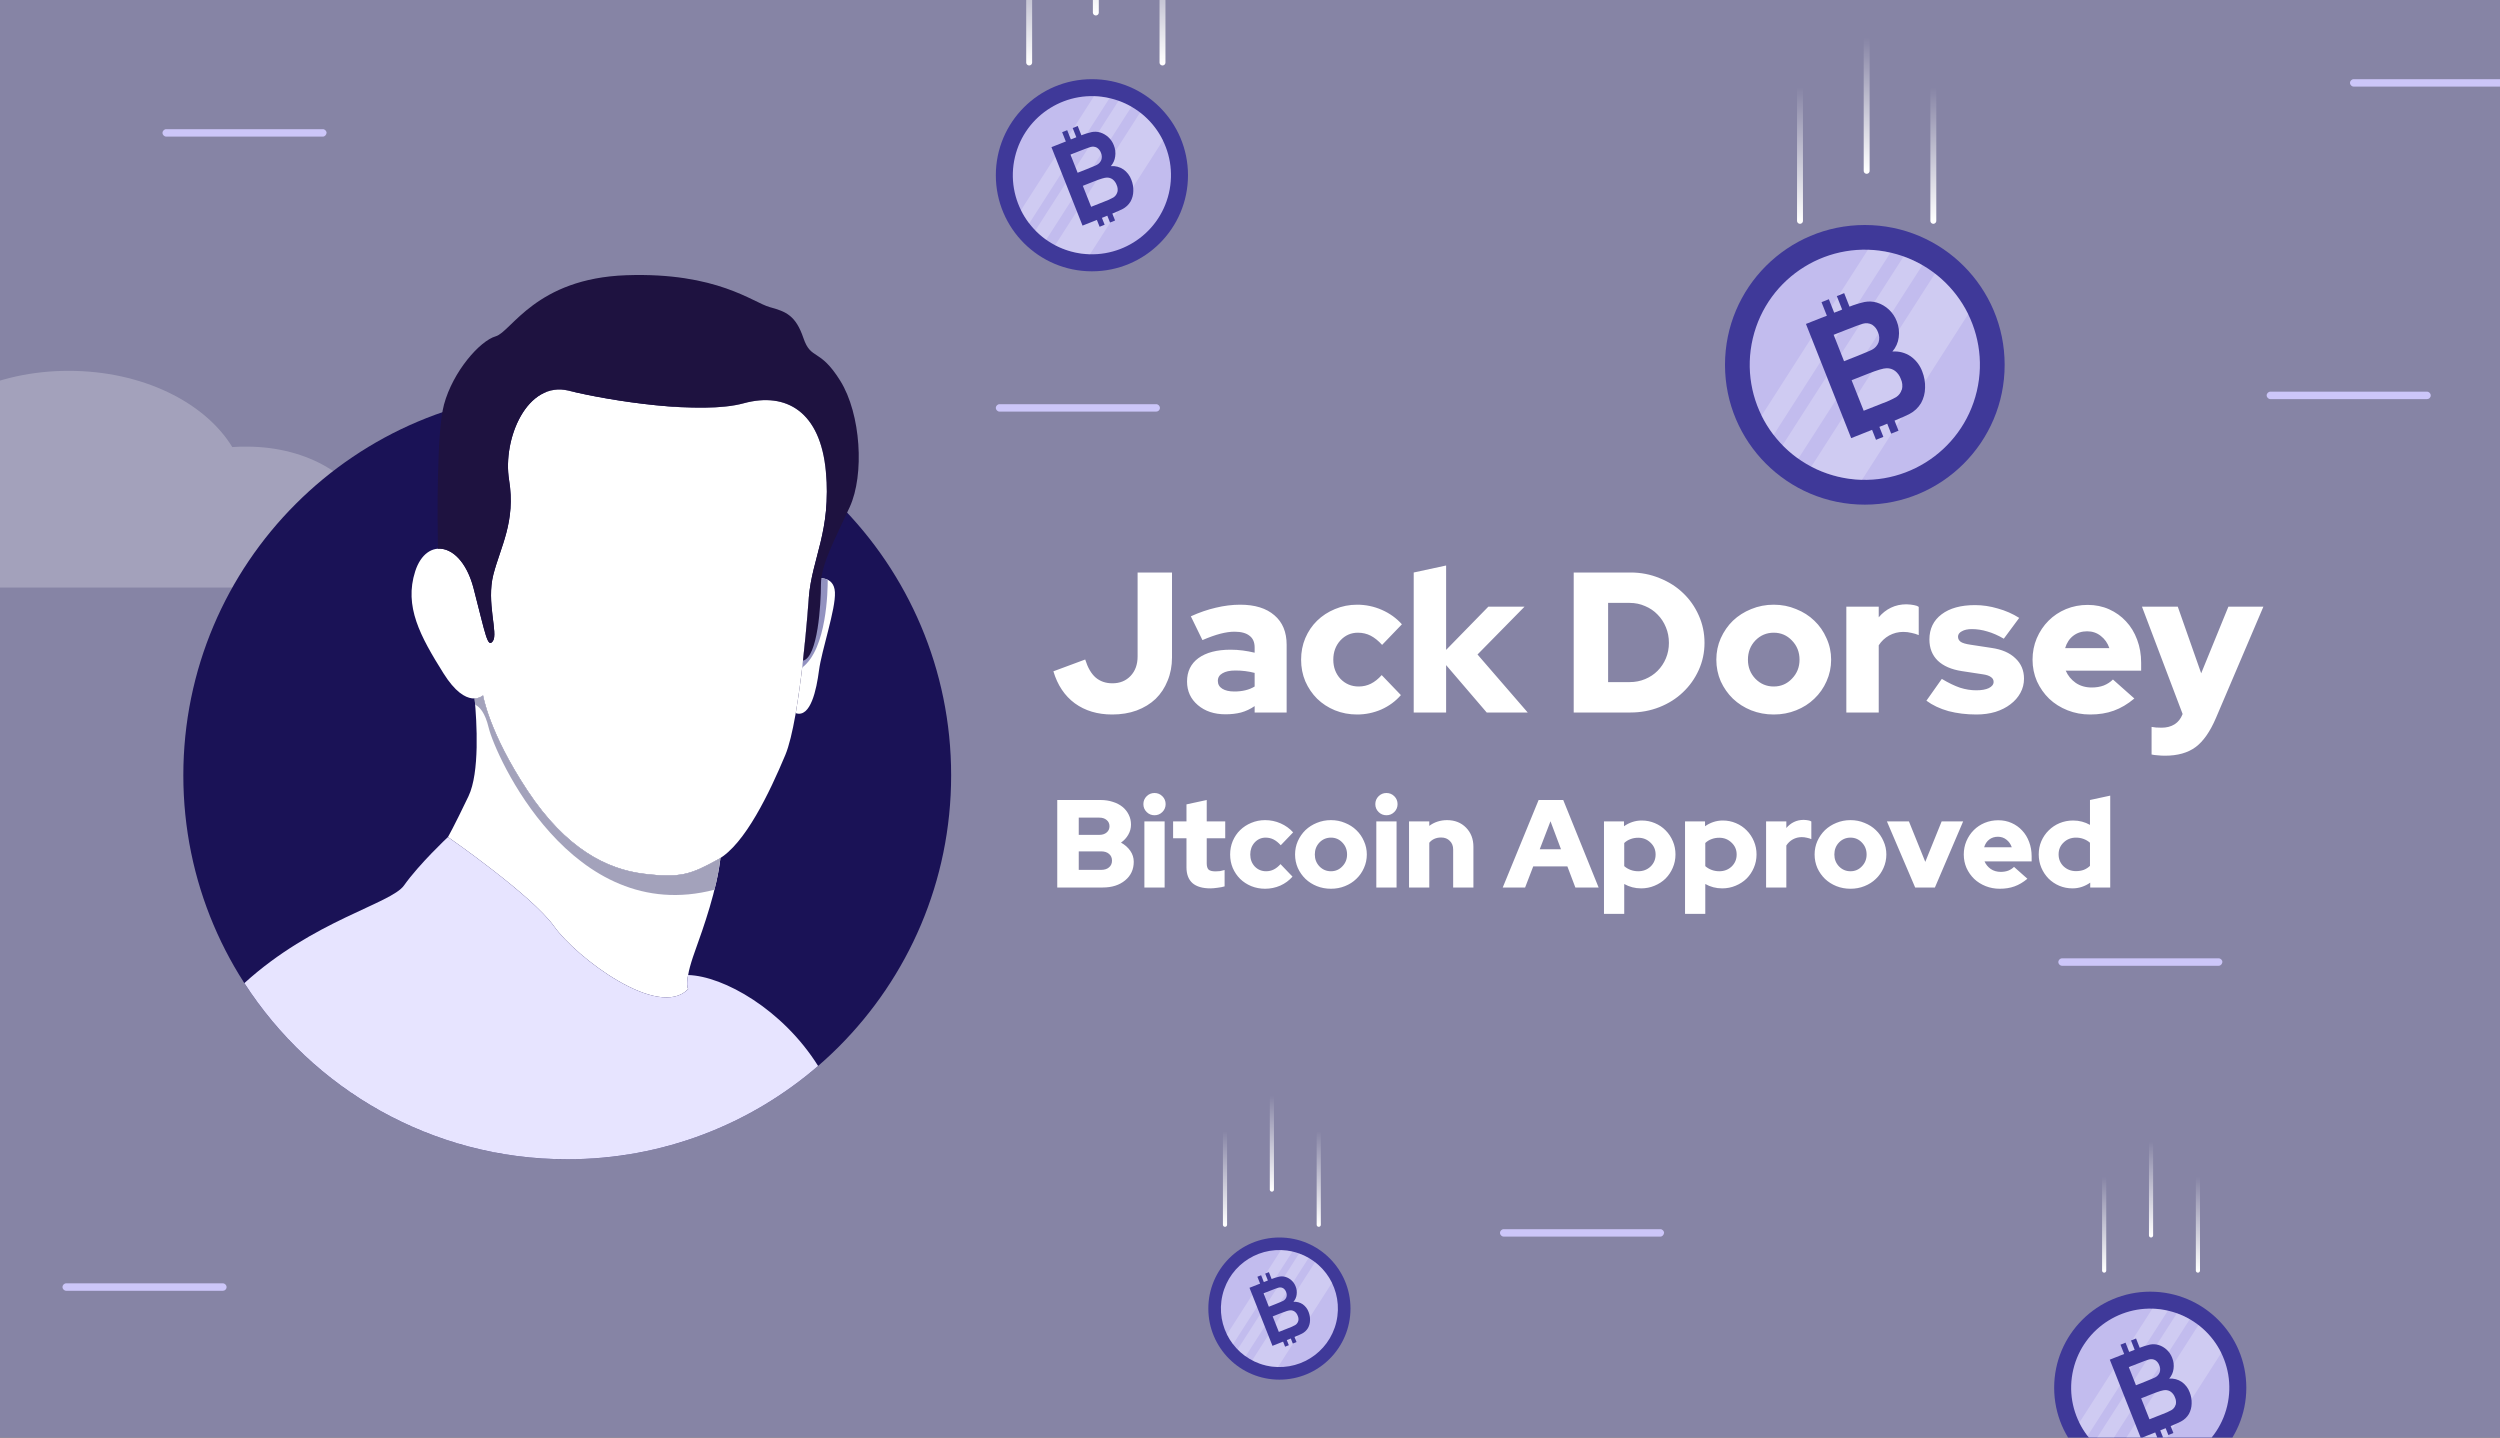 <?xml version="1.0" encoding="UTF-8"?> <svg xmlns="http://www.w3.org/2000/svg" width="600" height="345" viewBox="0 0 600 345" fill="none"><rect x="0" y="0" width="600" height="345" fill="#333333" stroke="none"/><g clip-path="url(#clip0)"><rect width="600" height="345" fill="#8684A5"></rect><path d="M582.483 95.787H544.894C544.417 95.787 544 95.37 544 94.894C544 94.417 544.417 94 544.894 94H582.483C582.959 94 583.376 94.417 583.376 94.894C583.376 95.43 582.959 95.787 582.483 95.787Z" fill="#CCC6F9"></path><path d="M53.483 309.787H15.894C15.417 309.787 15 309.37 15 308.894C15 308.417 15.417 308 15.894 308H53.483C53.959 308 54.376 308.417 54.376 308.894C54.376 309.43 53.959 309.787 53.483 309.787Z" fill="#CCC6F9"></path><path d="M602.483 20.787H564.894C564.417 20.787 564 20.37 564 19.894C564 19.417 564.417 19 564.894 19H602.483C602.959 19 603.376 19.417 603.376 19.894C603.376 20.43 602.959 20.787 602.483 20.787Z" fill="#CCC6F9"></path><path d="M277.483 98.787H239.894C239.417 98.787 239 98.37 239 97.894C239 97.417 239.417 97 239.894 97H277.483C277.959 97 278.376 97.417 278.376 97.894C278.376 98.43 277.959 98.787 277.483 98.787Z" fill="#CCC6F9"></path><path d="M126.483 149.787H88.894C88.417 149.787 88 149.37 88 148.894C88 148.417 88.417 148 88.894 148H126.483C126.959 148 127.376 148.417 127.376 148.894C127.376 149.43 126.959 149.787 126.483 149.787Z" fill="#CCC6F9"></path><path d="M532.483 231.787H494.894C494.417 231.787 494 231.37 494 230.894C494 230.417 494.417 230 494.894 230H532.483C532.959 230 533.376 230.417 533.376 230.894C533.317 231.37 532.959 231.787 532.483 231.787Z" fill="#CCC6F9"></path><path d="M77.483 32.787H39.894C39.417 32.787 39 32.37 39 31.894C39 31.417 39.417 31 39.894 31H77.483C77.959 31 78.376 31.417 78.376 31.894C78.317 32.37 77.959 32.787 77.483 32.787Z" fill="#CCC6F9"></path><path d="M-85.005 132.006C-83.253 132.006 -81.501 132.316 -79.895 132.73C-77.413 127.664 -70.696 124.046 -62.812 124.046C-60.33 124.046 -57.993 124.356 -55.949 124.976C-53.613 114.845 -41.202 107.195 -26.309 107.195C-25.141 107.195 -23.973 107.298 -22.805 107.298C-16.235 96.547 -1.05 89 16.471 89C34.139 89 49.178 96.547 55.748 107.298C56.916 107.195 58.084 107.195 59.252 107.195C73.999 107.195 86.118 114.638 88.746 124.563C90.352 124.252 91.958 124.046 93.71 124.046C101.011 124.046 107.289 127.147 110.209 131.489C111.67 131.076 113.276 130.869 115.028 130.869C117.802 130.869 120.43 131.489 122.62 132.523C125.54 125.7 134.593 120.738 145.252 120.738C154.304 120.738 162.189 124.356 166.131 129.628C169.051 128.181 172.701 127.25 176.644 127.25C182.776 127.25 188.324 129.421 191.683 132.73C193.873 131.489 196.647 130.765 199.713 130.765C207.014 130.765 213 135.004 213 140.173C213 140.483 213 140.69 213 141H195.041H186.426H168.321H158.393H128.461H122.182H110.939H101.741H83.636H76.773H46.549H35.307H-2.072H-13.315H-45.583H-50.401H-72.01H-79.895H-98C-98 136.141 -92.306 132.006 -85.005 132.006Z" fill="white" fill-opacity="0.24"></path><path d="M398.483 296.787H360.894C360.417 296.787 360 296.37 360 295.894C360 295.417 360.417 295 360.894 295H398.483C398.959 295 399.376 295.417 399.376 295.894C399.317 296.37 398.959 296.787 398.483 296.787Z" fill="#CCC6F9"></path><g clip-path="url(#clip1)"><path d="M136.137 278.224C187.023 278.224 228.274 236.973 228.274 186.087C228.274 135.201 187.023 93.95 136.137 93.95C85.251 93.95 44 135.201 44 186.087C44 236.973 85.251 278.224 136.137 278.224Z" fill="#1A1256"></path><path d="M172.911 205.909C172.72 206.031 172.529 206.148 172.338 206.254C165.865 209.814 163.387 210.785 154.543 209.702C145.698 208.625 135.888 203.771 126.614 189.753C117.34 175.736 115.939 166.891 115.939 166.891C115.939 166.891 115.202 167.586 113.907 167.634C114.443 173.354 115.154 185.403 112.437 191.096C108.798 198.709 107.503 200.89 107.503 200.89C107.503 200.89 127.696 214.881 132.981 222.324C138.265 229.768 158.055 244.809 165.17 237.371C165.17 237.371 163.981 236.076 166.788 228.314C168.931 222.356 172.051 213.475 172.911 205.909Z" fill="white"></path><path d="M196.054 138.825L194.117 143.451C194.032 144.629 192.95 159.792 190.976 171.157C194.557 172.367 195.969 165.416 196.552 160.949C197.2 155.988 200.595 146.226 200.383 142.13C200.16 138.039 196.054 138.825 196.054 138.825Z" fill="white"></path><path d="M198.653 139.154C197.444 138.565 196.048 138.825 196.048 138.825L194.112 143.451C194.053 144.274 193.512 151.85 192.52 160.217C198.452 155.792 198.664 141.658 198.653 139.154Z" fill="#9292C0"></path><path d="M194.122 143.377C194.122 143.377 192.128 172.494 188.461 181.232C184.795 189.965 178.81 202.693 172.338 206.253C165.865 209.813 163.387 210.784 154.543 209.702C145.698 208.625 135.888 203.77 126.609 189.753C117.334 175.736 115.934 166.891 115.934 166.891C115.934 166.891 112.05 170.557 106.442 161.607C100.834 152.656 96.95 145.536 99.645 137.127C102.341 128.717 110.755 130.007 113.663 141.223C116.576 152.439 117.005 155.675 118.3 153.839C119.595 152.004 116.682 144.565 118.406 137.88C120.13 131.195 123.797 125.157 122.178 115.23C120.56 105.309 126.492 91.291 136.519 93.769C146.547 96.247 168.226 99.595 178.471 96.788C188.716 93.981 196.913 98.836 198.208 113.182C199.513 127.524 194.913 133.816 194.122 143.377Z" fill="white"></path><path d="M201.672 91.398C196.711 83.418 194.664 86.543 192.828 81.153C190.992 75.762 188.732 74.791 184.742 73.709C180.752 72.632 172.125 65.3 150.34 66.053C128.556 66.806 122.73 79.641 118.958 80.718C115.186 81.795 108.713 89.127 106.553 97.112C104.749 103.786 104.983 124.94 105.105 131.689C108.341 131.466 111.954 134.623 113.668 141.223C116.581 152.439 117.011 155.675 118.305 153.84C119.6 152.004 116.687 144.565 118.411 137.88C120.136 131.195 123.802 125.157 122.184 115.231C120.565 105.309 126.497 91.292 136.525 93.769C146.552 96.247 168.231 99.595 178.476 96.788C188.721 93.987 196.918 98.836 198.213 113.183C199.508 127.524 194.908 133.816 194.117 143.377C194.117 143.377 193.634 150.386 192.716 158.556C196.276 157.776 197.03 144.995 197.03 140.247C197.03 135.503 200.372 129.46 203.932 121.698C207.492 113.936 206.633 99.377 201.672 91.398Z" fill="#1E1240"></path><path d="M172.91 205.909C172.719 206.031 172.528 206.148 172.337 206.254C165.865 209.814 163.387 210.785 154.542 209.702C145.698 208.625 135.888 203.771 126.614 189.753C117.339 175.736 115.939 166.891 115.939 166.891C115.939 166.891 115.201 167.586 113.907 167.634C113.949 168.096 113.992 168.594 114.039 169.13C115.074 169.613 116.411 170.987 117.292 174.685C118.825 181.116 137.135 222.515 171.478 213.533C172.115 210.949 172.634 208.36 172.91 205.909Z" fill="#A3A2BB"></path><path d="M136.137 278.224C159.153 278.224 180.195 269.783 196.345 255.829C187.883 242.311 173.68 234.251 165.138 234.007C164.628 236.771 165.17 237.366 165.17 237.366C158.049 244.809 138.265 229.763 132.98 222.324C127.696 214.881 107.503 200.89 107.503 200.89C107.503 200.89 100.627 207.331 96.961 212.509C93.825 216.934 75.181 220.892 58.649 235.949C75.043 261.379 103.619 278.224 136.137 278.224Z" fill="#E7E4FF"></path></g><path d="M281.28 157.8C281.28 159.816 280.928 161.672 280.224 163.368C279.552 165.064 278.592 166.52 277.344 167.736C276.096 168.92 274.576 169.848 272.784 170.52C271.024 171.16 269.072 171.48 266.928 171.48C263.408 171.48 260.416 170.584 257.952 168.792C255.52 167 253.808 164.44 252.816 161.112L260.448 158.28C261.056 160.232 261.888 161.672 262.944 162.6C264.032 163.528 265.376 163.992 266.976 163.992C268.768 163.992 270.224 163.4 271.344 162.216C272.464 161.032 273.024 159.48 273.024 157.56V137.4H281.28V157.8ZM294.106 171.432C291.418 171.432 289.21 170.696 287.482 169.224C285.754 167.752 284.89 165.864 284.89 163.56C284.89 161.16 285.802 159.288 287.626 157.944C289.482 156.6 292.058 155.928 295.354 155.928C296.346 155.928 297.322 155.992 298.282 156.12C299.242 156.248 300.186 156.424 301.114 156.648V155.4C301.114 154.12 300.698 153.176 299.866 152.568C299.066 151.928 297.866 151.608 296.266 151.608C295.274 151.608 294.154 151.768 292.906 152.088C291.658 152.408 290.218 152.92 288.586 153.624L285.802 147.912C287.85 146.984 289.85 146.296 291.802 145.848C293.786 145.368 295.738 145.128 297.658 145.128C301.178 145.128 303.914 145.976 305.866 147.672C307.818 149.336 308.794 151.688 308.794 154.728V171H301.114V169.464C300.09 170.168 299.002 170.68 297.85 171C296.73 171.288 295.482 171.432 294.106 171.432ZM292.282 163.416C292.282 164.216 292.634 164.84 293.338 165.288C294.042 165.736 295.018 165.96 296.266 165.96C297.194 165.96 298.058 165.864 298.858 165.672C299.69 165.48 300.442 165.176 301.114 164.76V161.496C300.378 161.304 299.626 161.16 298.858 161.064C298.09 160.968 297.306 160.92 296.506 160.92C295.162 160.92 294.122 161.144 293.386 161.592C292.65 162.008 292.282 162.616 292.282 163.416ZM326.088 164.76C327.144 164.76 328.12 164.536 329.016 164.088C329.912 163.64 330.776 162.952 331.608 162.024L336.216 166.824C334.936 168.296 333.368 169.448 331.512 170.28C329.656 171.08 327.72 171.48 325.704 171.48C323.816 171.48 322.04 171.144 320.376 170.472C318.744 169.8 317.32 168.872 316.104 167.688C314.92 166.504 313.976 165.112 313.272 163.512C312.6 161.912 312.264 160.184 312.264 158.328C312.264 156.472 312.6 154.744 313.272 153.144C313.976 151.512 314.92 150.12 316.104 148.968C317.32 147.784 318.744 146.856 320.376 146.184C322.04 145.48 323.816 145.128 325.704 145.128C327.784 145.128 329.768 145.544 331.656 146.376C333.544 147.208 335.144 148.36 336.456 149.832L331.704 154.776C330.808 153.784 329.896 153.048 328.968 152.568C328.04 152.088 327.016 151.848 325.896 151.848C324.232 151.848 322.824 152.472 321.672 153.72C320.552 154.968 319.992 156.504 319.992 158.328C319.992 160.152 320.568 161.688 321.72 162.936C322.904 164.152 324.36 164.76 326.088 164.76ZM339.291 171V137.4L347.067 135.72V155.976L357.195 145.608H365.883L354.603 157.08L366.651 171H356.811L347.067 159.624V171H339.291ZM377.69 171V137.4H391.322C393.786 137.4 396.106 137.848 398.282 138.744C400.458 139.608 402.33 140.792 403.898 142.296C405.498 143.8 406.762 145.592 407.69 147.672C408.618 149.72 409.082 151.928 409.082 154.296C409.082 156.6 408.618 158.776 407.69 160.824C406.762 162.872 405.498 164.648 403.898 166.152C402.33 167.656 400.458 168.84 398.282 169.704C396.106 170.568 393.786 171 391.322 171H377.69ZM391.13 144.696H385.946V163.704H391.13C392.442 163.704 393.674 163.464 394.826 162.984C395.978 162.504 396.97 161.848 397.802 161.016C398.666 160.152 399.338 159.144 399.818 157.992C400.298 156.84 400.538 155.608 400.538 154.296C400.538 152.952 400.298 151.704 399.818 150.552C399.338 149.368 398.666 148.344 397.802 147.48C396.97 146.616 395.978 145.944 394.826 145.464C393.674 144.952 392.442 144.696 391.13 144.696ZM411.92 158.328C411.92 156.504 412.272 154.792 412.976 153.192C413.712 151.56 414.688 150.152 415.904 148.968C417.152 147.784 418.608 146.856 420.272 146.184C421.968 145.48 423.776 145.128 425.696 145.128C427.616 145.128 429.408 145.48 431.072 146.184C432.768 146.856 434.224 147.784 435.44 148.968C436.688 150.152 437.664 151.56 438.368 153.192C439.104 154.792 439.472 156.504 439.472 158.328C439.472 160.152 439.104 161.88 438.368 163.512C437.664 165.112 436.688 166.504 435.44 167.688C434.224 168.872 432.768 169.8 431.072 170.472C429.408 171.144 427.616 171.48 425.696 171.48C423.776 171.48 421.968 171.144 420.272 170.472C418.608 169.8 417.152 168.872 415.904 167.688C414.688 166.504 413.712 165.112 412.976 163.512C412.272 161.88 411.92 160.152 411.92 158.328ZM425.696 164.76C427.424 164.76 428.88 164.136 430.064 162.888C431.28 161.64 431.888 160.12 431.888 158.328C431.888 156.504 431.28 154.968 430.064 153.72C428.88 152.472 427.424 151.848 425.696 151.848C423.968 151.848 422.496 152.472 421.28 153.72C420.096 154.968 419.504 156.504 419.504 158.328C419.504 160.12 420.096 161.64 421.28 162.888C422.496 164.136 423.968 164.76 425.696 164.76ZM443.119 171V145.608H450.895V148.152C451.727 147.16 452.703 146.392 453.823 145.848C454.943 145.304 456.191 145.032 457.567 145.032C458.303 145.064 458.895 145.128 459.343 145.224C459.791 145.288 460.175 145.432 460.495 145.656V152.424C459.983 152.2 459.407 152.024 458.767 151.896C458.127 151.736 457.471 151.656 456.799 151.656C455.583 151.656 454.447 151.944 453.391 152.52C452.367 153.096 451.535 153.88 450.895 154.872V171H443.119ZM462.338 168.168L466.034 162.936C467.634 163.896 469.09 164.6 470.402 165.048C471.714 165.464 473.01 165.672 474.29 165.672C475.57 165.672 476.578 165.496 477.314 165.144C478.082 164.76 478.466 164.264 478.466 163.656C478.466 163.176 478.258 162.792 477.842 162.504C477.426 162.184 476.77 161.96 475.874 161.832L470.834 161.064C468.338 160.68 466.418 159.848 465.074 158.568C463.73 157.256 463.058 155.56 463.058 153.48C463.058 150.92 464.034 148.904 465.986 147.432C467.938 145.96 470.61 145.224 474.002 145.224C475.826 145.224 477.65 145.496 479.474 146.04C481.33 146.552 483.042 147.304 484.61 148.296L480.914 153.288C479.538 152.488 478.226 151.912 476.978 151.56C475.73 151.176 474.482 150.984 473.234 150.984C472.242 150.984 471.442 151.16 470.834 151.512C470.226 151.832 469.922 152.264 469.922 152.808C469.922 153.32 470.146 153.736 470.594 154.056C471.042 154.344 471.81 154.568 472.898 154.728L477.938 155.496C480.434 155.848 482.354 156.68 483.698 157.992C485.074 159.272 485.762 160.904 485.762 162.888C485.762 164.104 485.474 165.24 484.898 166.296C484.322 167.352 483.522 168.264 482.498 169.032C481.506 169.8 480.306 170.408 478.898 170.856C477.49 171.272 475.97 171.48 474.338 171.48C471.938 171.48 469.698 171.208 467.618 170.664C465.57 170.088 463.81 169.256 462.338 168.168ZM512.243 167.64C510.643 168.984 508.995 169.96 507.299 170.568C505.635 171.176 503.747 171.48 501.635 171.48C499.715 171.48 497.907 171.144 496.211 170.472C494.515 169.8 493.043 168.872 491.795 167.688C490.579 166.504 489.603 165.112 488.867 163.512C488.163 161.88 487.811 160.152 487.811 158.328C487.811 156.504 488.147 154.792 488.819 153.192C489.523 151.56 490.467 150.152 491.651 148.968C492.835 147.784 494.227 146.856 495.827 146.184C497.459 145.512 499.203 145.176 501.059 145.176C502.915 145.176 504.627 145.528 506.195 146.232C507.763 146.936 509.107 147.896 510.227 149.112C511.379 150.328 512.275 151.8 512.915 153.528C513.555 155.224 513.875 157.064 513.875 159.048V160.968H495.779C496.291 162.152 497.091 163.128 498.179 163.896C499.267 164.632 500.547 165 502.019 165C503.075 165 504.035 164.84 504.899 164.52C505.763 164.168 506.499 163.688 507.107 163.08L512.243 167.64ZM500.915 151.512C499.635 151.512 498.531 151.864 497.603 152.568C496.675 153.272 496.019 154.264 495.635 155.544H506.243C505.827 154.328 505.139 153.352 504.179 152.616C503.251 151.88 502.163 151.512 500.915 151.512ZM523.82 171.384V171.336L514.076 145.608H522.668L528.284 161.592L534.812 145.608H543.212L531.836 172.296C530.428 175.592 528.796 177.928 526.94 179.304C525.084 180.68 522.636 181.368 519.596 181.368C518.988 181.368 518.396 181.336 517.82 181.272C517.244 181.24 516.764 181.176 516.38 181.08V174.456C516.732 174.52 517.084 174.568 517.436 174.6C517.82 174.632 518.268 174.648 518.78 174.648C519.996 174.648 521.036 174.376 521.9 173.832C522.764 173.288 523.404 172.472 523.82 171.384Z" fill="white"></path><path d="M253.74 192H264.15C265.21 192 266.19 192.15 267.09 192.45C267.99 192.73 268.76 193.13 269.4 193.65C270.04 194.17 270.54 194.8 270.9 195.54C271.26 196.26 271.44 197.05 271.44 197.91C271.44 198.77 271.22 199.58 270.78 200.34C270.36 201.08 269.78 201.71 269.04 202.23C269.96 202.73 270.7 203.38 271.26 204.18C271.82 204.98 272.1 205.86 272.1 206.82C272.1 208.66 271.41 210.15 270.03 211.29C268.65 212.43 266.86 213 264.66 213H253.74V192ZM263.82 196.23H258.9V200.37H263.82C264.56 200.37 265.15 200.18 265.59 199.8C266.05 199.42 266.28 198.92 266.28 198.3C266.28 197.68 266.05 197.18 265.59 196.8C265.15 196.42 264.56 196.23 263.82 196.23ZM264.27 208.77C265.07 208.77 265.7 208.57 266.16 208.17C266.64 207.77 266.88 207.23 266.88 206.55C266.88 205.87 266.64 205.33 266.16 204.93C265.7 204.53 265.07 204.33 264.27 204.33H258.9V208.77H264.27ZM277.082 195.66C276.342 195.66 275.712 195.4 275.192 194.88C274.672 194.36 274.412 193.73 274.412 192.99C274.412 192.25 274.672 191.62 275.192 191.1C275.712 190.58 276.342 190.32 277.082 190.32C277.822 190.32 278.452 190.58 278.972 191.1C279.492 191.62 279.752 192.25 279.752 192.99C279.752 193.73 279.492 194.36 278.972 194.88C278.452 195.4 277.822 195.66 277.082 195.66ZM279.512 197.13V213H274.652V197.13H279.512ZM284.754 208.17V201.18H281.544V197.13H284.754V193.05L289.614 192V197.13H294.054V201.18H289.614V207.21C289.614 207.91 289.764 208.41 290.064 208.71C290.384 208.99 290.934 209.13 291.714 209.13C292.094 209.13 292.454 209.11 292.794 209.07C293.134 209.01 293.504 208.92 293.904 208.8V212.73C293.464 212.87 292.904 212.98 292.224 213.06C291.544 213.16 290.974 213.21 290.514 213.21C288.614 213.21 287.174 212.79 286.194 211.95C285.234 211.09 284.754 209.83 284.754 208.17ZM303.871 209.1C304.531 209.1 305.141 208.96 305.701 208.68C306.261 208.4 306.801 207.97 307.321 207.39L310.201 210.39C309.401 211.31 308.421 212.03 307.261 212.55C306.101 213.05 304.891 213.3 303.631 213.3C302.451 213.3 301.341 213.09 300.301 212.67C299.281 212.25 298.391 211.67 297.631 210.93C296.891 210.19 296.301 209.32 295.861 208.32C295.441 207.32 295.231 206.24 295.231 205.08C295.231 203.92 295.441 202.84 295.861 201.84C296.301 200.82 296.891 199.95 297.631 199.23C298.391 198.49 299.281 197.91 300.301 197.49C301.341 197.05 302.451 196.83 303.631 196.83C304.931 196.83 306.171 197.09 307.351 197.61C308.531 198.13 309.531 198.85 310.351 199.77L307.381 202.86C306.821 202.24 306.251 201.78 305.671 201.48C305.091 201.18 304.451 201.03 303.751 201.03C302.711 201.03 301.831 201.42 301.111 202.2C300.411 202.98 300.061 203.94 300.061 205.08C300.061 206.22 300.421 207.18 301.141 207.96C301.881 208.72 302.791 209.1 303.871 209.1ZM310.817 205.08C310.817 203.94 311.037 202.87 311.477 201.87C311.937 200.85 312.547 199.97 313.307 199.23C314.087 198.49 314.997 197.91 316.037 197.49C317.097 197.05 318.227 196.83 319.427 196.83C320.627 196.83 321.747 197.05 322.787 197.49C323.847 197.91 324.757 198.49 325.517 199.23C326.297 199.97 326.907 200.85 327.347 201.87C327.807 202.87 328.037 203.94 328.037 205.08C328.037 206.22 327.807 207.3 327.347 208.32C326.907 209.32 326.297 210.19 325.517 210.93C324.757 211.67 323.847 212.25 322.787 212.67C321.747 213.09 320.627 213.3 319.427 213.3C318.227 213.3 317.097 213.09 316.037 212.67C314.997 212.25 314.087 211.67 313.307 210.93C312.547 210.19 311.937 209.32 311.477 208.32C311.037 207.3 310.817 206.22 310.817 205.08ZM319.427 209.1C320.507 209.1 321.417 208.71 322.157 207.93C322.917 207.15 323.297 206.2 323.297 205.08C323.297 203.94 322.917 202.98 322.157 202.2C321.417 201.42 320.507 201.03 319.427 201.03C318.347 201.03 317.427 201.42 316.667 202.2C315.927 202.98 315.557 203.94 315.557 205.08C315.557 206.2 315.927 207.15 316.667 207.93C317.427 208.71 318.347 209.1 319.427 209.1ZM332.746 195.66C332.006 195.66 331.376 195.4 330.856 194.88C330.336 194.36 330.076 193.73 330.076 192.99C330.076 192.25 330.336 191.62 330.856 191.1C331.376 190.58 332.006 190.32 332.746 190.32C333.486 190.32 334.116 190.58 334.636 191.1C335.156 191.62 335.416 192.25 335.416 192.99C335.416 193.73 335.156 194.36 334.636 194.88C334.116 195.4 333.486 195.66 332.746 195.66ZM335.176 197.13V213H330.316V197.13H335.176ZM338.168 213V197.13H343.028V198.21C343.608 197.77 344.258 197.43 344.978 197.19C345.718 196.95 346.488 196.83 347.288 196.83C349.148 196.83 350.668 197.43 351.848 198.63C353.028 199.83 353.618 201.36 353.618 203.22V213H348.758V203.88C348.758 203.02 348.488 202.33 347.948 201.81C347.428 201.27 346.738 201 345.878 201C345.258 201 344.708 201.11 344.228 201.33C343.748 201.55 343.348 201.86 343.028 202.26V213H338.168ZM360.657 213L369.267 192H375.177L383.667 213H378.087L376.167 207.93H367.977L366.027 213H360.657ZM369.537 203.82H374.637L372.117 197.1L369.537 203.82ZM384.955 219.33V197.13H389.755V198.3C390.375 197.86 391.045 197.52 391.765 197.28C392.485 197.04 393.235 196.92 394.015 196.92C395.135 196.92 396.185 197.13 397.165 197.55C398.165 197.97 399.025 198.55 399.745 199.29C400.485 200.03 401.065 200.9 401.485 201.9C401.905 202.88 402.115 203.94 402.115 205.08C402.115 206.22 401.895 207.29 401.455 208.29C401.035 209.27 400.455 210.13 399.715 210.87C398.975 211.59 398.095 212.16 397.075 212.58C396.075 213 395.005 213.21 393.865 213.21C393.125 213.21 392.415 213.12 391.735 212.94C391.055 212.76 390.415 212.5 389.815 212.16V219.33H384.955ZM393.175 201.06C392.495 201.06 391.875 201.17 391.315 201.39C390.755 201.59 390.255 201.9 389.815 202.32V207.87C390.235 208.25 390.735 208.55 391.315 208.77C391.895 208.99 392.515 209.1 393.175 209.1C394.355 209.1 395.345 208.72 396.145 207.96C396.945 207.18 397.345 206.22 397.345 205.08C397.345 203.94 396.935 202.99 396.115 202.23C395.315 201.45 394.335 201.06 393.175 201.06ZM404.408 219.33V197.13H409.208V198.3C409.828 197.86 410.498 197.52 411.218 197.28C411.938 197.04 412.688 196.92 413.468 196.92C414.588 196.92 415.638 197.13 416.618 197.55C417.618 197.97 418.478 198.55 419.198 199.29C419.938 200.03 420.518 200.9 420.938 201.9C421.358 202.88 421.568 203.94 421.568 205.08C421.568 206.22 421.348 207.29 420.908 208.29C420.488 209.27 419.908 210.13 419.168 210.87C418.428 211.59 417.548 212.16 416.528 212.58C415.528 213 414.458 213.21 413.318 213.21C412.578 213.21 411.868 213.12 411.188 212.94C410.508 212.76 409.868 212.5 409.268 212.16V219.33H404.408ZM412.628 201.06C411.948 201.06 411.328 201.17 410.768 201.39C410.208 201.59 409.708 201.9 409.268 202.32V207.87C409.688 208.25 410.188 208.55 410.768 208.77C411.348 208.99 411.968 209.1 412.628 209.1C413.808 209.1 414.798 208.72 415.598 207.96C416.398 207.18 416.798 206.22 416.798 205.08C416.798 203.94 416.388 202.99 415.568 202.23C414.768 201.45 413.788 201.06 412.628 201.06ZM423.861 213V197.13H428.721V198.72C429.241 198.1 429.851 197.62 430.551 197.28C431.251 196.94 432.031 196.77 432.891 196.77C433.351 196.79 433.721 196.83 434.001 196.89C434.281 196.93 434.521 197.02 434.721 197.16V201.39C434.401 201.25 434.041 201.14 433.641 201.06C433.241 200.96 432.831 200.91 432.411 200.91C431.651 200.91 430.941 201.09 430.281 201.45C429.641 201.81 429.121 202.3 428.721 202.92V213H423.861ZM435.505 205.08C435.505 203.94 435.725 202.87 436.165 201.87C436.625 200.85 437.235 199.97 437.995 199.23C438.775 198.49 439.685 197.91 440.725 197.49C441.785 197.05 442.915 196.83 444.115 196.83C445.315 196.83 446.435 197.05 447.475 197.49C448.535 197.91 449.445 198.49 450.205 199.23C450.985 199.97 451.595 200.85 452.035 201.87C452.495 202.87 452.725 203.94 452.725 205.08C452.725 206.22 452.495 207.3 452.035 208.32C451.595 209.32 450.985 210.19 450.205 210.93C449.445 211.67 448.535 212.25 447.475 212.67C446.435 213.09 445.315 213.3 444.115 213.3C442.915 213.3 441.785 213.09 440.725 212.67C439.685 212.25 438.775 211.67 437.995 210.93C437.235 210.19 436.625 209.32 436.165 208.32C435.725 207.3 435.505 206.22 435.505 205.08ZM444.115 209.1C445.195 209.1 446.105 208.71 446.845 207.93C447.605 207.15 447.985 206.2 447.985 205.08C447.985 203.94 447.605 202.98 446.845 202.2C446.105 201.42 445.195 201.03 444.115 201.03C443.035 201.03 442.115 201.42 441.355 202.2C440.615 202.98 440.245 203.94 440.245 205.08C440.245 206.2 440.615 207.15 441.355 207.93C442.115 208.71 443.035 209.1 444.115 209.1ZM459.638 213L452.858 197.13H458.138L462.068 206.85L465.998 197.13H471.158L464.378 213H459.638ZM486.575 210.9C485.575 211.74 484.545 212.35 483.485 212.73C482.445 213.11 481.265 213.3 479.945 213.3C478.745 213.3 477.615 213.09 476.555 212.67C475.495 212.25 474.575 211.67 473.795 210.93C473.035 210.19 472.425 209.32 471.965 208.32C471.525 207.3 471.305 206.22 471.305 205.08C471.305 203.94 471.515 202.87 471.935 201.87C472.375 200.85 472.965 199.97 473.705 199.23C474.445 198.49 475.315 197.91 476.315 197.49C477.335 197.07 478.425 196.86 479.585 196.86C480.745 196.86 481.815 197.08 482.795 197.52C483.775 197.96 484.615 198.56 485.315 199.32C486.035 200.08 486.595 201 486.995 202.08C487.395 203.14 487.595 204.29 487.595 205.53V206.73H476.285C476.605 207.47 477.105 208.08 477.785 208.56C478.465 209.02 479.265 209.25 480.185 209.25C480.845 209.25 481.445 209.15 481.985 208.95C482.525 208.73 482.985 208.43 483.365 208.05L486.575 210.9ZM479.495 200.82C478.695 200.82 478.005 201.04 477.425 201.48C476.845 201.92 476.435 202.54 476.195 203.34H482.825C482.565 202.58 482.135 201.97 481.535 201.51C480.955 201.05 480.275 200.82 479.495 200.82ZM501.654 213V211.83C501.034 212.27 500.364 212.61 499.644 212.85C498.924 213.09 498.174 213.21 497.394 213.21C496.274 213.21 495.214 213 494.214 212.58C493.234 212.16 492.374 211.58 491.634 210.84C490.914 210.1 490.344 209.24 489.924 208.26C489.504 207.26 489.294 206.19 489.294 205.05C489.294 203.91 489.504 202.85 489.924 201.87C490.364 200.87 490.954 200.01 491.694 199.29C492.434 198.55 493.304 197.97 494.304 197.55C495.324 197.13 496.404 196.92 497.544 196.92C498.284 196.92 498.994 197.01 499.674 197.19C500.354 197.37 500.994 197.63 501.594 197.97V192L506.454 190.95V213H501.654ZM494.064 205.05C494.064 206.19 494.464 207.15 495.264 207.93C496.084 208.69 497.074 209.07 498.234 209.07C498.914 209.07 499.534 208.97 500.094 208.77C500.654 208.55 501.154 208.23 501.594 207.81V202.26C501.174 201.88 500.674 201.58 500.094 201.36C499.514 201.14 498.894 201.03 498.234 201.03C497.054 201.03 496.064 201.42 495.264 202.2C494.464 202.96 494.064 203.91 494.064 205.05Z" fill="white"></path><path d="M307.059 331.117C316.48 331.117 324.117 323.48 324.117 314.059C324.117 304.637 316.48 297 307.059 297C297.637 297 290 304.637 290 314.059C290 323.48 297.637 331.117 307.059 331.117Z" fill="#3F3999"></path><path d="M320.721 317.277C322.502 309.731 317.829 302.169 310.282 300.388C302.736 298.607 295.175 303.281 293.394 310.827C291.613 318.373 296.286 325.935 303.832 327.716C311.379 329.497 318.94 324.823 320.721 317.277Z" fill="#C2BCEE"></path><path opacity="0.22" d="M311.787 300.84L297.021 323.869C297.611 324.472 298.254 325.021 298.943 325.508L314.076 301.902C313.347 301.479 312.581 301.124 311.787 300.84V300.84ZM315.611 302.931L300.529 326.48C302.438 327.487 304.554 328.038 306.712 328.091L319.675 307.865C318.716 305.931 317.326 304.243 315.611 302.931V302.931ZM307.42 300.042L294.461 320.268C294.87 321.097 295.36 321.885 295.923 322.619L310.176 300.392C309.271 300.181 308.348 300.06 307.42 300.031V300.042Z" fill="white"></path><path d="M312.646 313.019C311.992 312.578 311.207 312.373 310.421 312.437C310.845 311.953 311.114 311.353 311.194 310.714C311.289 310.044 311.204 309.361 310.948 308.735C310.743 308.197 310.418 307.714 309.998 307.32C309.578 306.926 309.075 306.633 308.525 306.463C308.034 306.32 307.517 306.296 307.015 306.395C306.392 306.534 305.78 306.724 305.187 306.962L304.537 305.311L303.642 305.672L304.292 307.316L303.32 307.702L302.67 306.055L301.774 306.416L302.424 308.063L299.875 309.071L305.393 323.002L307.943 321.99L308.424 323.208L309.319 322.846L308.835 321.626L309.558 321.337L309.793 321.239L310.273 322.456L311.169 322.095L310.685 320.867C311.609 320.481 312.223 320.206 312.512 320.051C313.092 319.749 313.577 319.293 313.914 318.732C314.23 318.164 314.4 317.526 314.408 316.876C314.434 316.192 314.317 315.511 314.065 314.875C313.791 314.127 313.296 313.479 312.646 313.019ZM303.255 310.396L304.678 309.833C305.848 309.371 306.56 309.111 306.82 309.042C307.197 308.931 307.602 308.974 307.947 309.161C308.285 309.381 308.539 309.708 308.669 310.089C308.844 310.478 308.867 310.917 308.734 311.321C308.586 311.708 308.301 312.027 307.932 312.217C307.709 312.34 307.116 312.578 306.148 312.975L304.523 313.618L303.255 310.396ZM311.562 317.082C311.454 317.459 311.213 317.784 310.883 317.996C310.35 318.296 309.792 318.55 309.215 318.754L306.921 319.661L305.444 315.937L307.448 315.146C308.575 314.698 309.335 314.474 309.728 314.474C310.097 314.466 310.457 314.582 310.753 314.803C311.068 315.053 311.307 315.386 311.443 315.764C311.639 316.174 311.689 316.639 311.584 317.082H311.562Z" fill="#3F3999"></path><path d="M447.559 121.117C466.093 121.117 481.117 106.092 481.117 87.558C481.117 69.025 466.093 54 447.559 54C429.025 54 414 69.025 414 87.558C414 106.092 429.025 121.117 447.559 121.117Z" fill="#3F3999"></path><path d="M474.436 93.89C477.94 79.044 468.746 64.169 453.9 60.666C439.055 57.162 424.18 66.356 420.676 81.201C417.172 96.046 426.366 110.921 441.212 114.425C456.057 117.929 470.932 108.735 474.436 93.89Z" fill="#C2BCEE"></path><path opacity="0.22" d="M456.86 61.554L427.813 106.857C428.972 108.045 430.237 109.125 431.593 110.083L461.364 63.643C459.929 62.811 458.421 62.112 456.86 61.554V61.554ZM464.384 65.668L434.712 111.995C438.468 113.975 442.632 115.06 446.877 115.163L472.378 75.374C470.492 71.569 467.757 68.248 464.384 65.668V65.668ZM448.269 59.983L422.775 99.773C423.581 101.406 424.545 102.955 425.653 104.399L453.691 60.673C451.911 60.258 450.095 60.02 448.269 59.962V59.983Z" fill="white"></path><path d="M458.55 85.513C457.263 84.647 455.72 84.243 454.173 84.369C455.007 83.416 455.536 82.236 455.694 80.98C455.881 79.662 455.714 78.318 455.211 77.086C454.807 76.028 454.168 75.076 453.342 74.302C452.516 73.528 451.524 72.951 450.443 72.617C449.478 72.334 448.459 72.288 447.473 72.482C446.246 72.756 445.044 73.129 443.878 73.597L442.599 70.35L440.836 71.061L442.115 74.294L440.204 75.054L438.925 71.814L437.163 72.524L438.442 75.764L433.426 77.747L444.283 105.152L449.299 103.163L450.244 105.557L452.006 104.846L451.054 102.445L452.475 101.876L452.937 101.685L453.882 104.079L455.644 103.369L454.692 100.953C456.511 100.192 457.719 99.653 458.287 99.347C459.428 98.754 460.382 97.856 461.044 96.754C461.666 95.635 462 94.381 462.018 93.101C462.068 91.757 461.839 90.416 461.343 89.165C460.804 87.693 459.83 86.419 458.55 85.513ZM440.076 80.354L442.876 79.246C445.178 78.337 446.578 77.825 447.089 77.69C447.83 77.471 448.627 77.555 449.306 77.924C449.97 78.357 450.47 79 450.727 79.751C451.07 80.514 451.116 81.378 450.855 82.173C450.564 82.935 450.002 83.562 449.278 83.936C448.837 84.177 447.672 84.646 445.768 85.428L442.57 86.692L440.076 80.354ZM456.418 93.506C456.206 94.248 455.731 94.887 455.083 95.304C454.033 95.895 452.935 96.394 451.8 96.796L447.288 98.58L444.382 91.254L448.325 89.698C450.542 88.817 452.037 88.376 452.809 88.376C453.535 88.361 454.245 88.589 454.827 89.023C455.446 89.515 455.916 90.169 456.184 90.913C456.57 91.721 456.667 92.636 456.461 93.506H456.418Z" fill="#3F3999"></path><path d="M262.059 65.117C274.794 65.117 285.117 54.793 285.117 42.059C285.117 29.324 274.794 19 262.059 19C249.324 19 239 29.324 239 42.059C239 54.793 249.324 65.117 262.059 65.117Z" fill="#3F3999"></path><path d="M280.527 46.409C282.934 36.208 276.617 25.988 266.416 23.58C256.216 21.172 245.995 27.49 243.587 37.69C241.18 47.891 247.497 58.112 257.698 60.519C267.898 62.927 278.119 56.609 280.527 46.409Z" fill="#C2BCEE"></path><path opacity="0.22" d="M268.449 24.19L248.491 55.319C249.288 56.135 250.157 56.877 251.088 57.536L271.545 25.626C270.559 25.054 269.523 24.574 268.449 24.19V24.19ZM273.62 27.017L253.232 58.849C255.812 60.21 258.673 60.955 261.59 61.026L279.112 33.686C277.817 31.072 275.937 28.79 273.62 27.017V27.017ZM262.547 23.111L245.03 50.452C245.583 51.573 246.245 52.638 247.007 53.63L266.272 23.585C265.049 23.3 263.802 23.136 262.547 23.097V23.111Z" fill="white"></path><path d="M269.611 40.653C268.727 40.058 267.666 39.781 266.604 39.867C267.176 39.212 267.54 38.401 267.648 37.538C267.777 36.633 267.662 35.709 267.316 34.863C267.039 34.136 266.6 33.482 266.032 32.95C265.465 32.418 264.784 32.022 264.041 31.792C263.378 31.598 262.678 31.566 262 31.699C261.157 31.888 260.331 32.144 259.529 32.465L258.651 30.234L257.44 30.723L258.319 32.944L257.005 33.466L256.126 31.24L254.916 31.728L255.794 33.955L252.348 35.317L259.808 54.147L263.254 52.78L263.904 54.426L265.115 53.937L264.46 52.287L265.437 51.897L265.754 51.765L266.404 53.41L267.614 52.922L266.96 51.262C268.21 50.739 269.04 50.368 269.43 50.158C270.214 49.751 270.87 49.134 271.325 48.377C271.752 47.608 271.982 46.746 271.994 45.867C272.029 44.943 271.871 44.022 271.53 43.162C271.16 42.151 270.49 41.276 269.611 40.653ZM256.917 37.108L258.841 36.347C260.423 35.722 261.385 35.37 261.736 35.278C262.245 35.127 262.793 35.185 263.259 35.439C263.716 35.736 264.059 36.178 264.236 36.694C264.471 37.218 264.503 37.812 264.324 38.358C264.124 38.882 263.738 39.313 263.24 39.569C262.937 39.735 262.136 40.057 260.828 40.594L258.631 41.463L256.917 37.108ZM268.146 46.145C268.001 46.655 267.674 47.094 267.229 47.381C266.508 47.787 265.753 48.13 264.973 48.406L261.873 49.631L259.876 44.598L262.586 43.529C264.109 42.923 265.136 42.62 265.666 42.62C266.165 42.61 266.653 42.766 267.053 43.065C267.478 43.403 267.801 43.852 267.985 44.363C268.25 44.918 268.317 45.547 268.176 46.145H268.146Z" fill="#3F3999"></path><path d="M516.059 356.117C528.794 356.117 539.117 345.793 539.117 333.059C539.117 320.324 528.794 310 516.059 310C503.324 310 493 320.324 493 333.059C493 345.793 503.324 356.117 516.059 356.117Z" fill="#3F3999"></path><path d="M534.527 337.409C536.934 327.208 530.617 316.988 520.416 314.58C510.216 312.172 499.995 318.49 497.587 328.69C495.18 338.891 501.497 349.112 511.698 351.519C521.898 353.927 532.119 347.609 534.527 337.409Z" fill="#C2BCEE"></path><path opacity="0.22" d="M522.449 315.19L502.491 346.319C503.288 347.135 504.157 347.877 505.088 348.536L525.545 316.626C524.559 316.054 523.523 315.574 522.449 315.19V315.19ZM527.62 318.017L507.232 349.849C509.812 351.21 512.673 351.955 515.59 352.026L533.112 324.686C531.817 322.072 529.937 319.79 527.62 318.017V318.017ZM516.547 314.111L499.03 341.452C499.583 342.573 500.245 343.638 501.007 344.63L520.272 314.585C519.049 314.3 517.802 314.136 516.547 314.097V314.111Z" fill="white"></path><path d="M523.611 331.653C522.727 331.058 521.666 330.781 520.604 330.867C521.176 330.212 521.54 329.401 521.648 328.538C521.777 327.633 521.662 326.709 521.316 325.863C521.039 325.136 520.6 324.482 520.032 323.95C519.465 323.418 518.784 323.022 518.041 322.792C517.378 322.598 516.678 322.566 516 322.699C515.157 322.888 514.331 323.144 513.529 323.466L512.651 321.234L511.44 321.723L512.319 323.944L511.005 324.466L510.126 322.24L508.916 322.728L509.794 324.955L506.348 326.317L513.808 345.147L517.254 343.78L517.904 345.426L519.115 344.937L518.46 343.287L519.437 342.897L519.754 342.765L520.404 344.41L521.614 343.922L520.96 342.262C522.21 341.74 523.04 341.368 523.43 341.159C524.214 340.751 524.87 340.134 525.325 339.377C525.752 338.608 525.982 337.746 525.994 336.867C526.029 335.943 525.871 335.022 525.53 334.162C525.16 333.151 524.49 332.275 523.611 331.653ZM510.917 328.108L512.841 327.347C514.423 326.722 515.385 326.37 515.736 326.278C516.245 326.127 516.793 326.185 517.259 326.439C517.716 326.736 518.059 327.178 518.236 327.694C518.471 328.218 518.503 328.812 518.324 329.358C518.124 329.882 517.738 330.313 517.24 330.569C516.937 330.735 516.136 331.057 514.828 331.594L512.631 332.463L510.917 328.108ZM522.146 337.145C522.001 337.655 521.674 338.094 521.229 338.381C520.508 338.787 519.753 339.13 518.973 339.406L515.873 340.631L513.876 335.598L516.586 334.529C518.109 333.923 519.136 333.62 519.666 333.62C520.165 333.61 520.653 333.766 521.053 334.065C521.478 334.403 521.801 334.852 521.985 335.363C522.25 335.918 522.317 336.547 522.176 337.145H522.146Z" fill="#3F3999"></path><path d="M527.5 282.438L527.5 304.938" stroke="url(#paint0_linear)" stroke-linecap="round" stroke-linejoin="round"></path><path d="M316.5 271.438L316.5 293.938" stroke="url(#paint1_linear)" stroke-linecap="round" stroke-linejoin="round"></path><path d="M464 21L464 53" stroke="url(#paint2_linear)" stroke-width="1.422" stroke-linecap="round" stroke-linejoin="round"></path><path d="M516.25 274L516.25 296.5" stroke="url(#paint3_linear)" stroke-linecap="round" stroke-linejoin="round"></path><path d="M305.25 263L305.25 285.5" stroke="url(#paint4_linear)" stroke-linecap="round" stroke-linejoin="round"></path><path d="M448 9L448 41" stroke="url(#paint5_linear)" stroke-width="1.422" stroke-linecap="round" stroke-linejoin="round"></path><path d="M505 282.438L505 304.938" stroke="url(#paint6_linear)" stroke-linecap="round" stroke-linejoin="round"></path><path d="M294 271.438L294 293.938" stroke="url(#paint7_linear)" stroke-linecap="round" stroke-linejoin="round"></path><path d="M432 21L432 53" stroke="url(#paint8_linear)" stroke-width="1.422" stroke-linecap="round" stroke-linejoin="round"></path><path d="M279 -17L279 15" stroke="url(#paint9_linear)" stroke-width="1.422" stroke-linecap="round" stroke-linejoin="round"></path><path d="M263 -29L263 3" stroke="url(#paint10_linear)" stroke-width="1.422" stroke-linecap="round" stroke-linejoin="round"></path><path d="M247 -17L247 15" stroke="url(#paint11_linear)" stroke-width="1.422" stroke-linecap="round" stroke-linejoin="round"></path></g><defs><linearGradient id="paint0_linear" x1="528" y1="282.438" x2="528" y2="304.938" gradientUnits="userSpaceOnUse"><stop stop-color="white" stop-opacity="0"></stop><stop offset="1" stop-color="white"></stop></linearGradient><linearGradient id="paint1_linear" x1="317" y1="271.438" x2="317" y2="293.938" gradientUnits="userSpaceOnUse"><stop stop-color="white" stop-opacity="0"></stop><stop offset="1" stop-color="white"></stop></linearGradient><linearGradient id="paint2_linear" x1="464.5" y1="21" x2="464.5" y2="53" gradientUnits="userSpaceOnUse"><stop stop-color="white" stop-opacity="0"></stop><stop offset="1" stop-color="white"></stop></linearGradient><linearGradient id="paint3_linear" x1="516.75" y1="274" x2="516.75" y2="296.5" gradientUnits="userSpaceOnUse"><stop stop-color="white" stop-opacity="0"></stop><stop offset="1" stop-color="white"></stop></linearGradient><linearGradient id="paint4_linear" x1="305.75" y1="263" x2="305.75" y2="285.5" gradientUnits="userSpaceOnUse"><stop stop-color="white" stop-opacity="0"></stop><stop offset="1" stop-color="white"></stop></linearGradient><linearGradient id="paint5_linear" x1="448.5" y1="9" x2="448.5" y2="41" gradientUnits="userSpaceOnUse"><stop stop-color="white" stop-opacity="0"></stop><stop offset="1" stop-color="white"></stop></linearGradient><linearGradient id="paint6_linear" x1="505.5" y1="282.438" x2="505.5" y2="304.938" gradientUnits="userSpaceOnUse"><stop stop-color="white" stop-opacity="0"></stop><stop offset="1" stop-color="white"></stop></linearGradient><linearGradient id="paint7_linear" x1="294.5" y1="271.438" x2="294.5" y2="293.938" gradientUnits="userSpaceOnUse"><stop stop-color="white" stop-opacity="0"></stop><stop offset="1" stop-color="white"></stop></linearGradient><linearGradient id="paint8_linear" x1="432.5" y1="21" x2="432.5" y2="53" gradientUnits="userSpaceOnUse"><stop stop-color="white" stop-opacity="0"></stop><stop offset="1" stop-color="white"></stop></linearGradient><linearGradient id="paint9_linear" x1="279.5" y1="-17" x2="279.5" y2="15" gradientUnits="userSpaceOnUse"><stop stop-color="white" stop-opacity="0"></stop><stop offset="1" stop-color="white"></stop></linearGradient><linearGradient id="paint10_linear" x1="263.5" y1="-29" x2="263.5" y2="3" gradientUnits="userSpaceOnUse"><stop stop-color="white" stop-opacity="0"></stop><stop offset="1" stop-color="white"></stop></linearGradient><linearGradient id="paint11_linear" x1="247.5" y1="-17" x2="247.5" y2="15" gradientUnits="userSpaceOnUse"><stop stop-color="white" stop-opacity="0"></stop><stop offset="1" stop-color="white"></stop></linearGradient><clipPath id="clip0"><rect width="600" height="345" fill="white"></rect></clipPath><clipPath id="clip1"><rect width="184.269" height="212.224" fill="white" transform="translate(44 66)"></rect></clipPath></defs></svg> 